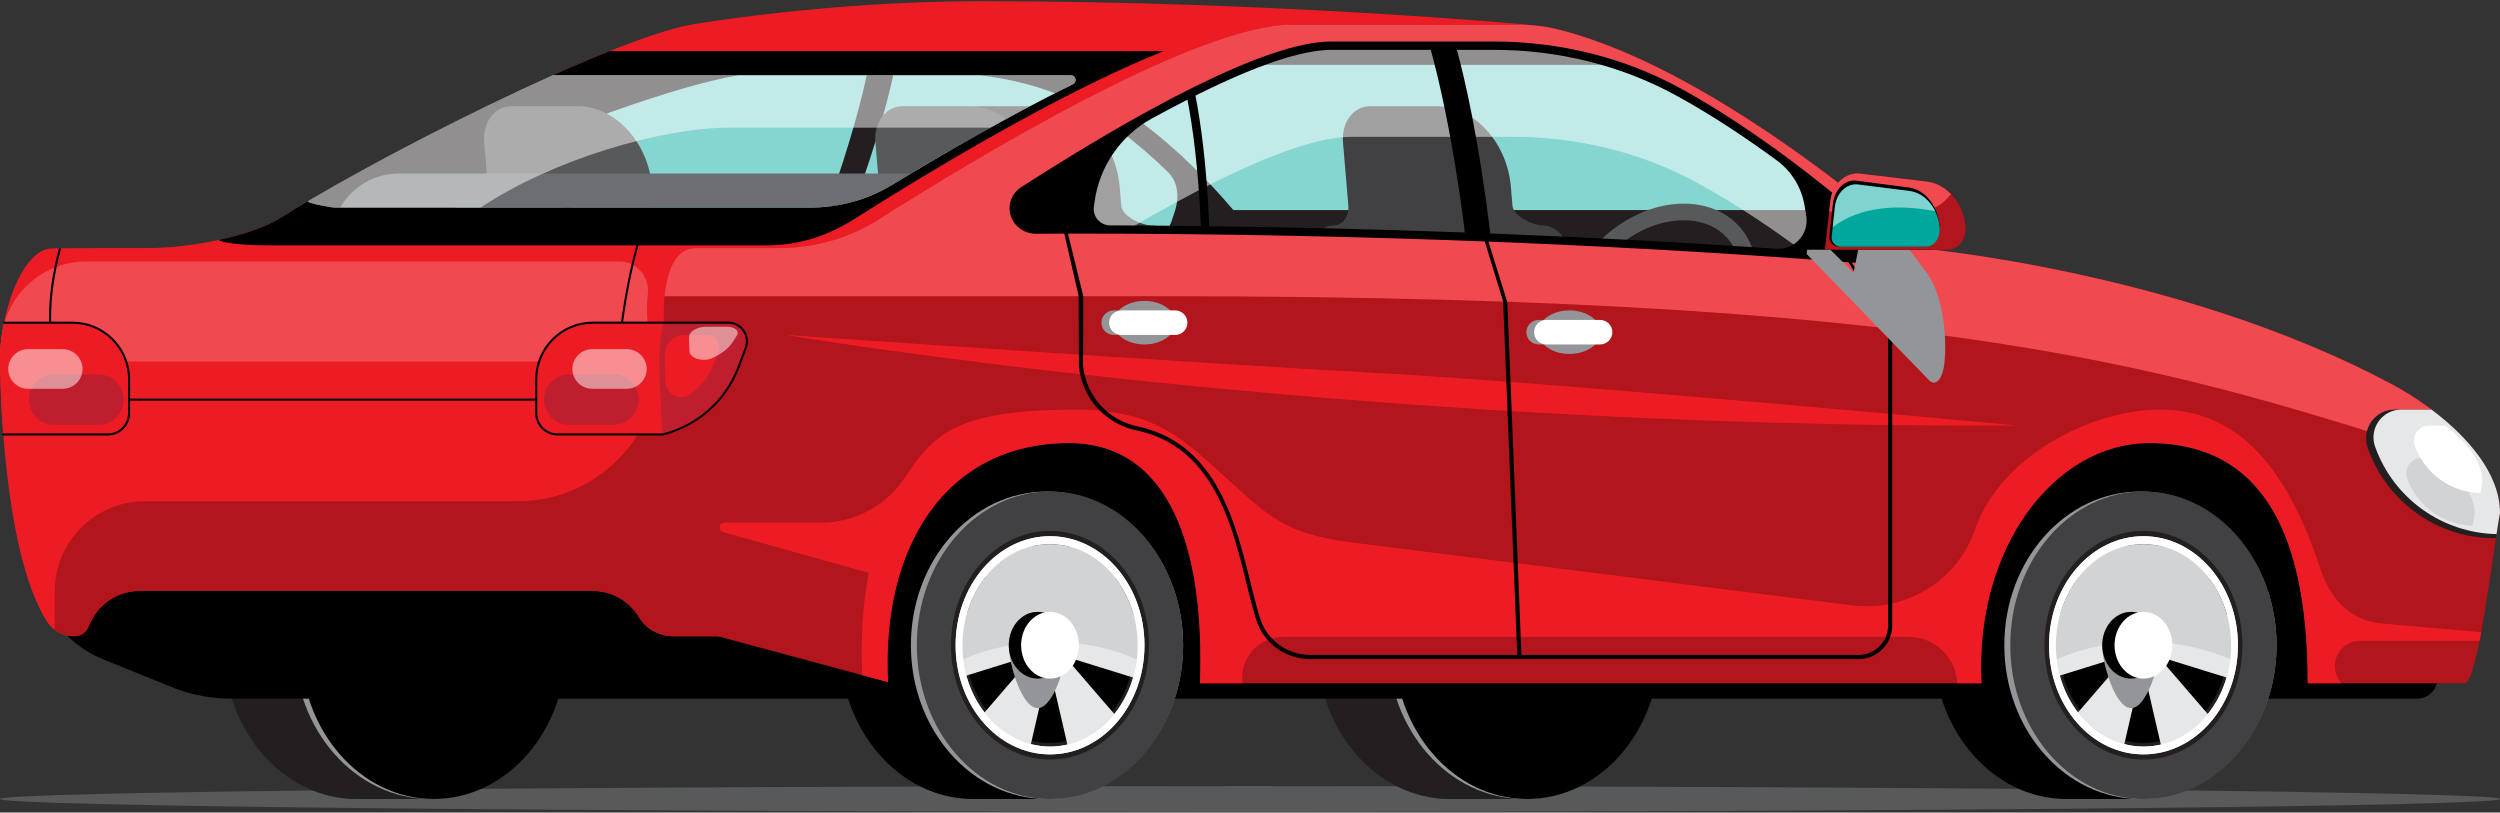 <svg width="600" height="195" viewBox="0 0 600 195" fill="none" xmlns="http://www.w3.org/2000/svg">
<rect x="0" y="0" width="600" height="195" fill="#333333" stroke="none"/>
<g clip-path="url(#clip0_1195_20090)">
<g style="mix-blend-mode:multiply">
<path d="M299.999 194.856C465.682 194.856 599.994 193.469 599.994 191.757C599.994 190.046 465.682 188.659 299.999 188.659C134.315 188.659 0.003 190.046 0.003 191.757C0.003 193.469 134.315 194.856 299.999 194.856Z" fill="#58595B"/>
</g>
<path d="M104.078 191.758H85.597C67.945 191.758 53.644 175.235 53.644 154.853C53.644 134.472 67.945 117.958 85.597 117.958H104.078C86.426 117.958 72.125 134.48 72.125 154.853C72.125 175.226 86.426 191.758 104.078 191.758Z" fill="#231F20"/>
<mask id="mask0_1195_20090" style="mask-type:luminance" maskUnits="userSpaceOnUse" x="53" y="117" width="52" height="75">
<path d="M104.078 191.758H85.597C67.945 191.758 53.644 175.235 53.644 154.853C53.644 134.472 67.945 117.958 85.597 117.958H104.078C86.426 117.958 72.125 134.48 72.125 154.853C72.125 175.226 86.426 191.758 104.078 191.758Z" fill="white"/>
</mask>
<g mask="url(#mask0_1195_20090)">
<path d="M72.125 154.853C72.125 152.867 72.269 150.923 72.53 149.023H54.048C53.788 150.923 53.644 152.867 53.644 154.853C53.644 175.234 67.945 191.757 85.597 191.757H104.078C86.426 191.757 72.125 175.234 72.125 154.853Z" fill="#231F20"/>
<path d="M61.274 130.925C58.908 134.128 57.008 137.806 55.696 141.82C54.944 144.119 54.392 146.532 54.051 149.023H72.532C72.876 146.532 73.426 144.119 74.177 141.82C75.489 137.809 77.389 134.131 79.755 130.925H61.274Z" fill="#231F20"/>
<path d="M67.445 124.49C65.154 126.32 63.077 128.484 61.274 130.924H79.755C81.558 128.484 83.636 126.317 85.927 124.49H67.445Z" fill="#231F20"/>
<path d="M104.078 117.958H85.597C78.854 117.958 72.602 120.373 67.446 124.49H85.927C91.083 120.373 97.335 117.958 104.078 117.958Z" fill="#231F20"/>
</g>
<path d="M103.359 117.958C121.408 117.958 136.028 134.48 136.028 154.853C136.028 175.226 121.405 191.758 103.359 191.758C85.314 191.758 70.691 175.235 70.691 154.853C70.691 134.472 85.314 117.958 103.359 117.958Z" fill="#939598"/>
<path d="M104.078 117.958C121.73 117.958 136.031 134.48 136.031 154.853C136.031 175.226 121.73 191.758 104.078 191.758C86.426 191.758 72.125 175.235 72.125 154.853C72.125 134.472 86.426 117.958 104.078 117.958Z" fill="black"/>
<path d="M366.501 191.758H348.02C330.368 191.758 316.067 175.235 316.067 154.853C316.067 134.472 330.368 117.958 348.02 117.958H366.501C348.849 117.958 334.548 134.48 334.548 154.853C334.548 175.226 348.849 191.758 366.501 191.758Z" fill="#231F20"/>
<mask id="mask1_1195_20090" style="mask-type:luminance" maskUnits="userSpaceOnUse" x="316" y="117" width="51" height="75">
<path d="M366.501 191.758H348.02C330.368 191.758 316.067 175.235 316.067 154.853C316.067 134.472 330.368 117.958 348.02 117.958H366.501C348.849 117.958 334.548 134.48 334.548 154.853C334.548 175.226 348.849 191.758 366.501 191.758Z" fill="white"/>
</mask>
<g mask="url(#mask1_1195_20090)">
<path d="M334.551 154.853C334.551 152.867 334.695 150.923 334.955 149.023H316.474C316.214 150.923 316.069 152.867 316.069 154.853C316.069 175.234 330.371 191.757 348.022 191.757H366.504C348.852 191.757 334.551 175.234 334.551 154.853Z" fill="#231F20"/>
<path d="M323.7 130.925C321.334 134.128 319.434 137.806 318.122 141.82C317.37 144.119 316.818 146.532 316.477 149.023H334.958C335.302 146.532 335.851 144.119 336.603 141.82C337.915 137.809 339.815 134.131 342.181 130.925H323.7Z" fill="#231F20"/>
<path d="M329.871 124.49C327.58 126.32 325.503 128.484 323.7 130.924H342.181C343.984 128.484 346.061 126.317 348.352 124.49H329.871Z" fill="#231F20"/>
<path d="M366.501 117.958H348.02C341.277 117.958 335.025 120.373 329.868 124.49H348.35C353.503 120.373 359.758 117.958 366.501 117.958Z" fill="#231F20"/>
</g>
<path d="M365.785 117.958C383.834 117.958 398.454 134.48 398.454 154.853C398.454 175.226 383.831 191.758 365.785 191.758C347.74 191.758 333.117 175.235 333.117 154.853C333.117 134.472 347.74 117.958 365.785 117.958Z" fill="#939598"/>
<path d="M366.501 117.958C384.153 117.958 398.454 134.48 398.454 154.853C398.454 175.226 384.153 191.758 366.501 191.758C348.849 191.758 334.548 175.235 334.548 154.853C334.548 134.472 348.849 117.958 366.501 117.958Z" fill="black"/>
<path d="M8.551 134.267C8.551 144.788 14.934 154.257 24.686 158.207L42.335 165.349C46.568 166.888 51.039 167.676 55.543 167.676H580.126C582.803 167.676 584.972 165.507 584.972 162.83V126.609C584.972 109.107 570.785 94.916 553.28 94.916H8.551V134.264V134.267Z" fill="black"/>
<path d="M220.047 154.853C220.047 134.48 234.348 117.958 252 117.958H233.518C215.867 117.958 201.568 134.48 201.568 154.853C201.568 175.226 215.869 191.758 233.518 191.758H252C234.348 191.758 220.047 175.235 220.047 154.853Z" fill="black"/>
<path d="M251.281 117.958C269.33 117.958 283.95 134.48 283.95 154.853C283.95 175.226 269.327 191.758 251.281 191.758C233.236 191.758 218.613 175.235 218.613 154.853C218.613 134.472 233.236 117.958 251.281 117.958Z" fill="#939598"/>
<path d="M251.997 117.958C269.649 117.958 283.95 134.48 283.95 154.853C283.95 175.226 269.649 191.758 251.997 191.758C234.345 191.758 220.044 175.235 220.044 154.853C220.044 134.472 234.345 117.958 251.997 117.958Z" fill="#414042"/>
<path d="M251.997 127.413C265.125 127.413 275.759 139.701 275.759 154.853C275.759 170.006 265.122 182.299 251.997 182.299C238.872 182.299 228.234 170.012 228.234 154.853C228.234 139.695 238.872 127.413 251.997 127.413Z" fill="#231F20"/>
<g style="mix-blend-mode:multiply">
<path d="M251.997 131.41C263.211 131.41 272.298 141.908 272.298 154.853C272.298 167.798 263.211 178.302 251.997 178.302C240.783 178.302 231.696 167.804 231.696 154.853C231.696 141.903 240.783 131.41 251.997 131.41Z" fill="black"/>
</g>
<path d="M251.997 128.692C239.473 128.692 229.324 140.416 229.324 154.873C229.324 169.329 239.473 181.059 251.997 181.059C264.52 181.059 274.672 169.335 274.672 154.873C274.672 140.411 264.523 128.692 251.997 128.692ZM255.481 157.499L271.923 162.603C270.966 165.893 269.418 168.858 267.424 171.346L255.481 157.497V157.499ZM267.704 138.766C269.654 141.301 271.169 144.294 272.067 147.608L255.697 152.69L267.704 138.766ZM256.579 131.185L252.213 150.069L247.82 131.071C249.17 130.758 250.566 130.589 251.997 130.589C253.575 130.589 255.103 130.805 256.582 131.185H256.579ZM236.289 170.988C234.339 168.453 232.825 165.463 231.926 162.145L248.294 157.064L236.286 170.988H236.289ZM232.07 147.151C233.027 143.861 234.575 140.899 236.569 138.408L248.51 152.257L232.068 147.153L232.07 147.151ZM247.412 178.568L251.778 159.685L256.171 178.682C254.82 178.996 253.425 179.165 251.994 179.165C250.419 179.165 248.887 178.948 247.412 178.568Z" fill="#E6E7E8"/>
<g style="mix-blend-mode:multiply">
<path d="M252 154.035C259.708 154.035 266.864 155.583 272.786 158.229C272.919 157.122 273.013 156.002 273.013 154.853C273.013 141.456 263.608 130.589 252 130.589C240.392 130.589 230.986 141.456 230.986 154.853C230.986 156.002 231.078 157.122 231.214 158.229C237.138 155.583 244.292 154.035 252 154.035Z" fill="#D1D3D4"/>
</g>
<path d="M252.022 128.692C239.51 128.692 229.372 140.411 229.372 154.859C229.372 169.307 239.51 181.032 252.022 181.032C264.534 181.032 274.672 169.313 274.672 154.859C274.672 140.405 264.534 128.692 252.022 128.692ZM252.022 179.193C240.389 179.193 230.967 168.297 230.967 154.859C230.967 141.42 240.392 130.531 252.022 130.531C263.652 130.531 273.08 141.426 273.08 154.859C273.08 168.292 263.655 179.193 252.022 179.193Z" fill="white"/>
<g style="mix-blend-mode:multiply">
<path d="M249.04 146.851C252.871 146.851 255.972 150.435 255.972 154.856C255.972 159.277 252.868 169.953 249.04 169.953C245.212 169.953 242.109 159.277 242.109 154.856C242.109 150.435 245.212 146.851 249.04 146.851Z" fill="#939598"/>
</g>
<path d="M249.04 146.851C252.871 146.851 255.972 150.435 255.972 154.856C255.972 159.277 252.868 162.864 249.04 162.864C245.212 162.864 242.109 159.28 242.109 154.856C242.109 150.432 245.212 146.851 249.04 146.851Z" fill="black"/>
<path d="M252 146.851C255.83 146.851 258.931 150.435 258.931 154.856C258.931 159.277 255.827 162.864 252 162.864C248.172 162.864 245.068 159.28 245.068 154.856C245.068 150.432 248.172 146.851 252 146.851Z" fill="white"/>
<path d="M482.47 154.853C482.47 134.48 496.771 117.958 514.423 117.958H495.942C478.29 117.958 463.991 134.48 463.991 154.853C463.991 175.226 478.292 191.758 495.942 191.758H514.423C496.771 191.758 482.47 175.235 482.47 154.853Z" fill="black"/>
<path d="M513.704 117.958C531.753 117.958 546.373 134.48 546.373 154.853C546.373 175.226 531.75 191.758 513.704 191.758C495.659 191.758 481.036 175.235 481.036 154.853C481.036 134.472 495.659 117.958 513.704 117.958Z" fill="#939598"/>
<path d="M514.423 117.958C532.075 117.958 546.376 134.48 546.376 154.853C546.376 175.226 532.075 191.758 514.423 191.758C496.771 191.758 482.47 175.235 482.47 154.853C482.47 134.472 496.771 117.958 514.423 117.958Z" fill="#414042"/>
<path d="M514.423 127.413C527.551 127.413 538.185 139.701 538.185 154.853C538.185 170.006 527.548 182.299 514.423 182.299C501.298 182.299 490.66 170.012 490.66 154.853C490.66 139.695 501.298 127.413 514.423 127.413Z" fill="#231F20"/>
<g style="mix-blend-mode:multiply">
<path d="M514.423 131.41C525.637 131.41 534.724 141.908 534.724 154.853C534.724 167.798 525.637 178.302 514.423 178.302C503.209 178.302 494.122 167.804 494.122 154.853C494.122 141.903 503.209 131.41 514.423 131.41Z" fill="black"/>
</g>
<path d="M514.423 128.692C501.899 128.692 491.75 140.416 491.75 154.873C491.75 169.329 501.899 181.059 514.423 181.059C526.946 181.059 537.098 169.335 537.098 154.873C537.098 140.411 526.949 128.692 514.423 128.692ZM517.907 157.499L534.349 162.603C533.392 165.893 531.844 168.858 529.85 171.346L517.907 157.497V157.499ZM530.13 138.766C532.08 141.301 533.595 144.294 534.493 147.608L518.123 152.69L530.13 138.766ZM519.005 131.185L514.639 150.069L510.246 131.071C511.596 130.758 512.992 130.589 514.423 130.589C516.001 130.589 517.529 130.805 519.008 131.185H519.005ZM498.715 170.988C496.765 168.453 495.251 165.463 494.352 162.145L510.72 157.064L498.712 170.988H498.715ZM494.496 147.151C495.453 143.861 497.001 140.899 498.995 138.408L510.936 152.257L494.494 147.153L494.496 147.151ZM509.838 178.568L514.204 159.685L518.597 178.682C517.246 178.996 515.851 179.165 514.42 179.165C512.845 179.165 511.313 178.948 509.838 178.568Z" fill="#E6E7E8"/>
<g style="mix-blend-mode:multiply">
<path d="M514.423 154.035C522.131 154.035 529.287 155.583 535.209 158.229C535.342 157.122 535.436 156.002 535.436 154.853C535.436 141.456 526.031 130.589 514.423 130.589C502.815 130.589 493.409 141.456 493.409 154.853C493.409 156.002 493.501 157.122 493.637 158.229C499.561 155.583 506.715 154.035 514.423 154.035Z" fill="#D1D3D4"/>
</g>
<path d="M514.445 128.692C501.933 128.692 491.795 140.411 491.795 154.859C491.795 169.307 501.933 181.032 514.445 181.032C526.957 181.032 537.095 169.313 537.095 154.859C537.095 140.405 526.957 128.692 514.445 128.692ZM514.445 179.193C502.812 179.193 493.39 168.297 493.39 154.859C493.39 141.42 502.815 130.531 514.445 130.531C526.075 130.531 535.503 141.426 535.503 154.859C535.503 168.292 526.078 179.193 514.445 179.193Z" fill="white"/>
<g style="mix-blend-mode:multiply">
<path d="M511.466 146.851C515.297 146.851 518.398 150.435 518.398 154.856C518.398 159.277 515.294 169.953 511.466 169.953C507.638 169.953 504.535 159.277 504.535 154.856C504.535 150.435 507.638 146.851 511.466 146.851Z" fill="#939598"/>
</g>
<path d="M511.466 146.851C515.297 146.851 518.398 150.435 518.398 154.856C518.398 159.277 515.294 162.864 511.466 162.864C507.638 162.864 504.535 159.28 504.535 154.856C504.535 150.432 507.638 146.851 511.466 146.851Z" fill="black"/>
<path d="M514.423 146.851C518.253 146.851 521.354 150.435 521.354 154.856C521.354 159.277 518.25 162.864 514.423 162.864C510.595 162.864 507.491 159.28 507.491 154.856C507.491 150.432 510.595 146.851 514.423 146.851Z" fill="white"/>
<path d="M366.465 5.938L366.409 5.908C366.409 5.908 305.784 0.286 235.146 0.286C198.292 0.286 165.881 5.905 165.834 5.916C145.814 9.677 90.597 37.567 67.473 52.221C59.948 56.989 44.693 59.535 35.783 59.535H23.848C23.205 59.535 13.242 59.607 12.601 59.607C6.895 59.607 2.155 69.21 0.485 80.124C0.2 81.991 0.019 84.038 0.019 86.24C0.019 86.24 -0.056 131.385 11.3 149.214C12.706 151.419 15.189 152.701 17.804 152.701C19.322 152.701 20.739 151.802 21.26 150.376C23.094 145.384 27.878 141.82 33.506 141.82H142.208C146.959 141.82 151.109 144.36 153.389 148.155C155.108 151.02 158.273 152.701 161.613 152.701H211.509C209.47 141.187 206.206 124.82 206.206 124.82C206.206 118.146 372.273 9.22 366.462 5.941L366.465 5.938Z" fill="#ED1C24"/>
<path d="M155.461 70.79C156.029 66.561 152.881 62.758 148.615 62.758H20.747C10.637 62.758 2.033 70.13 0.485 80.121C0.2 81.988 0.019 84.035 0.019 86.237C0.019 86.237 0.019 86.426 0.019 86.773H152.293C157.632 82.579 154.501 77.922 155.458 70.79H155.461Z" fill="#F14950"/>
<path d="M573.888 92.134C522.841 64.938 460.216 59.532 460.216 59.532C460.216 59.532 413.377 16.911 373.937 7.059C370.72 6.255 367.408 5.911 364.091 5.911H310.037C287.115 5.911 233.884 38.061 211.029 52.573C203.867 57.119 195.571 59.532 187.087 59.532H166.974C160.198 59.532 159.097 70.039 159.313 77.015C159.397 79.697 158.248 82.74 158.248 86.237V86.243C158.237 105.04 143.021 120.298 124.22 120.298H34.774C22.825 120.298 13.136 129.987 13.136 141.936V151.164C14.465 152.149 16.101 152.695 17.802 152.695C19.266 152.695 20.844 151.408 21.385 150.046C23.302 145.226 28 141.817 33.506 141.817H142.208C146.959 141.817 151.109 144.357 153.389 148.149C155.111 151.014 158.273 152.695 161.616 152.695H172.247L213.112 163.693C211.462 131.548 226.781 106.327 256.582 106.327C280.63 106.327 289.192 131.407 288.002 163.976H475.552C473.816 131.695 493.018 106.327 515.807 106.327C544.925 106.327 553.859 131.407 553.859 163.976H591.482C594.73 163.976 598.15 133.138 599.997 123.094C599.997 110.133 585.324 98.225 573.886 92.131L573.888 92.134Z" fill="#B2151B"/>
<path d="M566.497 153.774H595.102C595.235 153.111 595.362 152.426 595.493 151.727L571.797 149.661C563.997 148.981 559.31 143.767 556.863 136.414C549.325 113.769 538.188 98.308 518.398 98.308C501.733 98.308 480.015 109.617 474.016 127.058C469.808 139.29 457.493 146.923 444.528 145.292L324.932 130.256C306.708 127.965 304.095 123.322 290.407 111.212C282.877 104.549 275.762 98.308 258.146 98.308C229.391 98.308 223.974 104.341 217.328 114.415C212.874 121.166 205.443 125.413 197.291 125.413H173.873C172.514 125.413 172.247 127.344 173.557 127.71L208.5 137.487C207.068 144.998 206.528 153.275 206.949 162.043L213.11 163.701C211.459 131.557 226.778 106.335 256.579 106.335C280.627 106.335 289.19 131.415 288 163.984C289.001 163.984 289.991 163.984 291.034 163.984H298.204L298.19 163.87C297.433 158.029 302.035 152.856 307.993 152.856H458.097C464.374 152.856 469.436 157.774 469.75 163.984H475.552C473.816 131.704 493.018 106.335 515.807 106.335C544.925 106.335 553.859 131.415 553.859 163.984H561.895C558.211 159.274 561.654 153.777 566.494 153.777L566.497 153.774Z" fill="#ED1C24"/>
<path d="M278.527 71.079C481.033 71.079 526.88 90.794 596.888 112.529C591.973 103.909 582.107 96.517 573.886 92.137C522.838 64.941 460.214 59.535 460.214 59.535C460.214 59.535 413.371 16.911 373.932 7.062C370.714 6.257 367.403 5.916 364.088 5.916H310.034C287.112 5.916 233.882 38.066 211.026 52.578C203.865 57.124 195.569 59.538 187.084 59.538H166.972C161.965 59.538 160.062 65.274 159.491 71.082H278.522L278.527 71.079Z" fill="#F14950"/>
<path d="M484.311 102.145C484.311 102.145 375.818 91.973 330.018 89.494C284.219 87.014 188.615 80.39 188.615 80.39C188.615 80.39 321.384 102.888 484.311 102.145Z" fill="#ED1C24"/>
<path d="M600 123.1C600 113.661 592.212 104.791 583.563 98.306H574.648C569.95 98.306 566.668 103.018 568.249 107.501C572.829 120.487 584.975 129.158 598.591 129.158H599.021C599.382 126.761 599.709 124.673 600 123.1Z" fill="#231F20"/>
<path d="M600 123.1C600 113.661 592.211 104.791 583.563 98.306H576.31C571.7 98.306 568.48 102.874 570.03 107.218C574.451 119.602 586.068 127.915 599.168 128.181C599.47 126.195 599.75 124.453 599.997 123.1H600Z" fill="#E6E7E8"/>
<path d="M593.923 123.377C593.923 118.268 589.707 113.47 585.028 109.958H581.103C578.606 109.958 576.865 112.429 577.705 114.781C580.099 121.483 586.384 125.984 593.473 126.129C593.637 125.055 593.787 124.112 593.923 123.377Z" fill="#D1D3D4"/>
<path d="M595.767 115.58C595.767 110.471 591.551 105.673 586.872 102.161H582.947C580.451 102.161 578.709 104.633 579.549 106.985C581.943 113.686 588.228 118.188 595.318 118.332C595.482 117.258 595.631 116.315 595.767 115.58Z" fill="white"/>
<path d="M205.021 52.576C221.542 42.088 253.93 22.387 279.274 12.268H146.299C121.189 22.29 85.059 41.076 67.476 52.218C63.831 54.528 58.378 56.312 52.709 57.541C51.907 57.715 54.692 58.894 65.274 58.894H183.631C188.426 58.894 193.214 58.101 197.668 56.328C200.22 55.313 202.683 54.059 205.024 52.576H205.021Z" fill="black"/>
<path d="M80.279 49.802H194.659C201.54 49.802 208.275 47.905 214.155 44.332C226.615 36.757 242.358 27.657 257.516 20.206C258.59 19.679 258.207 18.06 257.009 18.06H132.7C112.557 27.069 89.333 39.156 73.986 48.246C73.254 48.681 79.425 49.802 80.276 49.802H80.279Z" fill="#85D5D0"/>
<path d="M12.235 69.082C11.924 71.442 11.766 73.853 11.766 76.241C11.766 76.413 11.774 82.157 12.177 90.503H12.676C12.274 82.16 12.265 76.413 12.265 76.241C12.265 73.872 12.421 71.484 12.729 69.146C13.159 65.884 13.827 62.619 14.678 59.593H14.149C13.303 62.641 12.651 65.889 12.229 69.082H12.235Z" fill="black"/>
<path d="M148.416 82.349C148.155 84.737 147.977 87.161 147.839 89.594H148.341C148.477 87.18 148.654 84.776 148.915 82.404C149.961 72.849 151.575 64.455 153.486 58.032H152.976C150.926 65.027 149.348 73.828 148.416 82.349Z" fill="black"/>
<path d="M146.291 96.159H19.807C19.668 96.159 19.557 96.045 19.557 95.909C19.557 95.773 19.668 95.66 19.807 95.66H146.288C146.427 95.66 146.538 95.773 146.538 95.909C146.538 96.045 146.427 96.159 146.288 96.159H146.291Z" fill="black"/>
<path d="M159.025 104.272H133.817C130.988 104.272 128.694 101.978 128.694 99.149V91.025C128.694 83.525 134.774 77.442 142.277 77.442H161.821L159.028 104.269L159.025 104.272Z" fill="#ED1C24"/>
<path d="M178.973 83.536L177.229 88.137C174.133 96.3 167.246 102.239 159.025 104.272C158.237 93.962 158.248 86.24 158.248 86.24C158.248 82.923 158.662 79.969 159.227 77.445H174.768C177.914 77.445 180.088 80.593 178.973 83.536Z" fill="#BE1E2D"/>
<path d="M172.516 84.21L171.424 87.094C170.256 90.173 168.228 92.747 165.674 94.586C163.236 96.342 159.81 94.586 159.677 91.585C159.524 88.135 159.527 85.904 159.527 85.904C159.527 85.599 159.533 85.3 159.544 85.003C159.635 82.437 161.713 80.39 164.281 80.39H169.881C171.853 80.39 173.215 82.362 172.516 84.207V84.21Z" fill="#ED1C24"/>
<path opacity="0.5" d="M176.899 80.448L175.928 81.988C174.891 83.633 173.088 85.006 170.816 85.988C168.65 86.925 165.604 85.988 165.485 84.384C165.349 82.543 165.352 81.353 165.352 81.353C165.352 81.189 165.357 81.028 165.366 80.873C165.449 79.503 167.293 78.413 169.576 78.413H174.555C176.308 78.413 177.52 79.467 176.899 80.451V80.448Z" fill="white"/>
<path d="M147.217 101.961H136.622C133.279 101.961 130.567 99.251 130.567 95.906C130.567 92.564 133.277 89.851 136.622 89.851H147.217C150.56 89.851 153.272 92.561 153.272 95.906C153.272 99.249 150.562 101.961 147.217 101.961Z" fill="#BE1E2D"/>
<path opacity="0.5" d="M150.451 93.308H142.13C139.504 93.308 137.376 91.177 137.376 88.553C137.376 85.927 139.506 83.799 142.13 83.799H150.451C153.078 83.799 155.206 85.93 155.206 88.553C155.206 91.18 153.075 93.308 150.451 93.308Z" fill="white"/>
<path d="M133.818 104.521C130.855 104.521 128.445 102.111 128.445 99.149V91.025C128.445 83.397 134.65 77.192 142.277 77.192H174.769C176.352 77.192 177.775 77.941 178.674 79.242C179.573 80.543 179.767 82.14 179.206 83.622L177.462 88.223C174.386 96.336 167.515 102.425 159.083 104.513L133.815 104.519L133.818 104.521ZM142.275 77.694C134.924 77.694 128.944 83.674 128.944 91.025V99.149C128.944 101.837 131.13 104.022 133.818 104.022H159.025C167.238 101.981 173.978 96.009 176.996 88.048L178.74 83.447C179.242 82.121 179.068 80.695 178.263 79.528C177.459 78.363 176.186 77.694 174.769 77.694H142.277H142.275Z" fill="black"/>
<path d="M17.397 77.445H0.962C0.727 78.324 0.605 79.212 0.466 80.124C0.18 81.991 8.32787e-06 84.038 8.32787e-06 86.24C8.32787e-06 86.24 -0.011 93.962 0.777 104.272H25.854C28.683 104.272 30.977 101.978 30.977 99.149V91.025C30.977 83.525 24.897 77.442 17.394 77.442L17.397 77.445Z" fill="#ED1C24"/>
<path d="M25.854 104.522H0.777C0.638 104.522 0.527 104.408 0.527 104.272C0.527 104.136 0.638 104.022 0.777 104.022H25.854C28.541 104.022 30.727 101.837 30.727 99.149V91.025C30.727 83.674 24.747 77.694 17.394 77.694H1.049C0.91 77.694 0.799 77.581 0.799 77.445C0.799 77.309 0.91 77.195 1.049 77.195H17.397C25.024 77.195 31.229 83.4 31.229 91.028V99.152C31.229 102.114 28.819 104.524 25.857 104.524L25.854 104.522Z" fill="black"/>
<path d="M23.607 101.961H13.011C9.669 101.961 6.957 99.251 6.957 95.906C6.957 92.564 9.666 89.851 13.011 89.851H23.607C26.949 89.851 29.662 92.561 29.662 95.906C29.662 99.249 26.952 101.961 23.607 101.961Z" fill="#BE1E2D"/>
<path opacity="0.5" d="M15.053 93.308H6.732C4.105 93.308 1.978 91.177 1.978 88.553C1.978 85.927 4.108 83.799 6.732 83.799H15.053C17.68 83.799 19.807 85.93 19.807 88.553C19.807 91.18 17.677 93.308 15.053 93.308Z" fill="white"/>
<path d="M243.645 51.81C244.416 53.788 246.377 55.028 248.58 55.102H248.971C251.717 55.08 254.463 55.064 257.231 55.064C326.393 55.064 393.789 57.754 457.542 63.06C450.949 56.85 427.495 35.528 402.628 21.976C389.423 14.775 374.176 10.97 358.543 10.97H319.506C312.425 10.97 301.507 14.598 287.062 21.751C287.054 21.754 287.045 21.757 287.04 21.762C275.215 27.62 261.291 35.689 245.659 45.749C243.598 47.075 242.771 49.569 243.645 51.816V51.81Z" fill="#85D5D0"/>
<path d="M73.989 48.246C73.254 48.681 79.428 49.802 80.279 49.802H109.37C114.493 42.332 123.042 35.797 132.439 32.161C136.217 30.699 139.784 29.371 143.24 28.114C141.831 32.835 139.301 39.977 134.908 49.802H136.966C141.581 39.534 144.199 32.128 145.65 27.238C145.88 27.155 146.13 27.06 146.357 26.98C146.371 26.974 146.388 26.969 146.402 26.966C159.591 22.273 169.914 19.297 177.251 18.06H132.705C112.563 27.069 89.338 39.157 73.991 48.246H73.989ZM198.675 49.563C200.938 49.319 203.171 48.876 205.346 48.227C210.727 33.163 213.265 23.213 214.377 18.06H208.009C207.005 22.855 204.431 33.448 198.675 49.563ZM443.238 50.418H296.002C290.324 43.727 282.596 35.709 273.404 28.974C271.948 29.787 270.461 30.636 268.961 31.501C273.019 34.577 276.808 37.875 280.214 41.195C282.61 43.528 283.193 47.031 281.897 50.922L281.171 53.105C280.932 53.821 280.519 54.509 280.039 55.175C284.973 55.216 289.883 55.294 294.792 55.369C350.785 56.168 405.394 58.719 457.537 63.06C454.991 60.664 449.915 56.004 443.236 50.42L443.238 50.418ZM257.009 18.06H235.133C241.723 18.828 247.764 20.298 253.181 22.384C254.629 21.649 256.077 20.914 257.516 20.206C258.59 19.68 258.204 18.06 257.009 18.06ZM358.54 10.967H319.503C314.899 10.967 308.65 12.526 300.892 15.563H387.664C378.403 12.548 368.554 10.967 358.538 10.967H358.54Z" fill="#231F20"/>
<path d="M269.102 49.369L268.72 44.823C268.378 40.746 266.997 36.968 264.931 33.85C258.84 37.44 252.419 41.395 245.656 45.747C243.595 47.073 242.769 49.566 243.643 51.813C244.414 53.791 246.375 55.03 248.577 55.105H248.968C251.714 55.083 254.46 55.066 257.228 55.066C264.684 55.066 272.112 55.114 279.523 55.175C278.577 54.517 277.507 54.118 276.381 54.118C274.187 54.118 269.322 51.993 269.1 49.375L269.102 49.369ZM370.271 54.112C368.077 54.112 363.212 51.988 362.99 49.369L362.607 44.823C361.708 34.144 353.734 25.488 344.794 25.488H328.84C324.837 25.488 321.917 29.363 322.319 34.144L323.6 49.369C323.819 51.99 322.222 54.112 320.028 54.112C318.608 54.112 317.376 54.745 316.45 55.754C336.412 56.206 356.172 56.892 375.688 57.804C374.523 55.618 372.49 54.112 370.268 54.112H370.271ZM234.953 25.485C230.95 25.485 228.029 29.36 228.432 34.142L228.57 35.784C234.539 32.339 240.83 28.835 247.179 25.485H234.953Z" fill="#414042"/>
<path d="M232.57 25.488H216.615C212.613 25.488 209.692 29.362 210.094 34.144L211.09 45.983C212.13 45.475 213.157 44.937 214.152 44.329C222.238 39.412 231.713 33.859 241.51 28.525C238.836 26.611 235.768 25.488 232.567 25.488H232.57ZM156.493 44.823C155.594 34.144 147.62 25.488 138.68 25.488H122.725C118.723 25.488 115.802 29.362 116.205 34.144L117.486 49.369C117.5 49.516 117.486 49.658 117.486 49.802H157.003C156.964 49.658 156.886 49.519 156.873 49.369L156.49 44.823H156.493Z" fill="#58595B"/>
<path d="M95.693 41.644C89.682 41.644 84.451 44.931 81.666 49.799H194.659C201.54 49.799 208.275 47.902 214.155 44.327C215.595 43.453 217.087 42.551 218.607 41.642H95.693V41.644Z" fill="#6D6E71"/>
<path d="M418.281 55.383C415.08 51.18 410.034 48.87 404.074 48.87C396.673 48.87 389.118 52.551 383.593 58.159C385.451 58.251 387.29 58.361 389.143 58.459C393.52 55.008 398.845 52.87 404.074 52.87C408.756 52.87 412.672 54.623 415.099 57.807C415.629 58.503 416.059 59.263 416.425 60.056C417.895 60.151 419.357 60.25 420.824 60.347C420.255 58.556 419.421 56.878 418.281 55.38V55.383Z" fill="#58595B"/>
<path opacity="0.5" d="M248.968 55.097C251.714 55.078 254.46 55.061 257.228 55.061C261.71 55.061 266.162 55.102 270.628 55.127C278.222 50.678 285.281 46.823 291.7 43.644C291.708 43.642 291.716 43.639 291.722 43.633C306.167 36.48 317.085 32.852 324.166 32.852H363.203C378.839 32.852 394.083 36.657 407.288 43.858C416.639 48.956 425.789 55.15 433.919 61.227C441.843 61.798 449.718 62.408 457.537 63.057C450.944 56.847 427.489 35.526 402.623 21.973C389.417 14.773 374.17 10.967 358.538 10.967H319.501C312.419 10.967 301.502 14.595 287.057 21.749C287.048 21.752 287.04 21.754 287.034 21.76C275.21 27.618 261.286 35.687 245.653 45.747C243.593 47.073 242.766 49.566 243.64 51.813C244.411 53.791 246.372 55.03 248.574 55.105H248.965L248.968 55.097Z" fill="white"/>
<path opacity="0.5" d="M257.009 18.06H132.7C112.557 27.069 89.333 39.157 73.986 48.246C73.251 48.681 79.425 49.802 80.277 49.802H115.378C132.783 38.224 158.689 30.636 175.226 30.636H237.676C244.192 27.021 250.901 23.454 257.514 20.204C258.587 19.677 258.202 18.057 257.006 18.057L257.009 18.06Z" fill="white"/>
<g style="mix-blend-mode:multiply">
<path d="M376.667 84.947C380.79 84.947 384.133 82.608 384.133 79.722C384.133 76.836 380.79 74.496 376.667 74.496C372.543 74.496 369.2 76.836 369.2 79.722C369.2 82.608 372.543 84.947 376.667 84.947Z" fill="#939598"/>
</g>
<g style="mix-blend-mode:multiply">
<path d="M382.178 82.67H369.28C367.652 82.67 366.334 81.35 366.334 79.725C366.334 78.097 367.655 76.779 369.28 76.779H382.178C383.806 76.779 385.124 78.099 385.124 79.725C385.124 81.353 383.803 82.67 382.178 82.67Z" fill="#939598"/>
</g>
<path d="M384.023 82.67H371.125C369.497 82.67 368.179 81.35 368.179 79.725C368.179 78.097 369.499 76.779 371.125 76.779H384.023C385.651 76.779 386.968 78.099 386.968 79.725C386.968 81.353 385.648 82.67 384.023 82.67Z" fill="white"/>
<g style="mix-blend-mode:multiply">
<path d="M274.672 82.67C278.796 82.67 282.139 80.331 282.139 77.445C282.139 74.559 278.796 72.219 274.672 72.219C270.548 72.219 267.205 74.559 267.205 77.445C267.205 80.331 270.548 82.67 274.672 82.67Z" fill="#939598"/>
</g>
<g style="mix-blend-mode:multiply">
<path d="M280.183 80.39H267.286C265.657 80.39 264.34 79.07 264.34 77.445C264.34 75.817 265.66 74.499 267.286 74.499H280.183C281.811 74.499 283.129 75.819 283.129 77.445C283.129 79.073 281.809 80.39 280.183 80.39Z" fill="#939598"/>
</g>
<path d="M282.03 80.39H269.133C267.505 80.39 266.187 79.07 266.187 77.445C266.187 75.817 267.507 74.499 269.133 74.499H282.03C283.659 74.499 284.976 75.819 284.976 77.445C284.976 79.073 283.656 80.39 282.03 80.39Z" fill="white"/>
<path d="M314.514 158.185H446.059C450.511 158.185 454.134 154.562 454.134 150.11V78.976L443.028 60.683L442.099 60.314L453.135 78.92V150.11C453.135 154.01 449.962 157.186 446.062 157.186H314.516C308.883 157.186 304.001 153.6 302.37 148.263C297.785 133.254 295.555 107.34 273.293 102.391C266.037 100.996 260.673 95.13 259.93 87.793L259.994 71.082L255.392 52.329L254.482 51.916L258.881 71.082L258.937 87.893C259.724 95.674 265.416 101.892 273.094 103.371C294.848 108.202 296.895 133.754 301.416 148.554C303.177 154.315 308.442 158.185 314.519 158.185H314.514Z" fill="black"/>
<path d="M364.16 157.705L365.161 157.663L361.761 72.544L356.028 54.146L355.084 53.813L360.754 72.385L364.16 157.705Z" fill="black"/>
<path d="M458.228 62.328C451.609 56.095 428.075 34.705 403.106 21.091C389.753 13.81 374.342 9.963 358.54 9.963H319.503C311.46 9.963 299.558 14.44 286.615 20.847L286.607 20.842C286.607 20.842 286.602 20.853 286.599 20.855C272.827 27.676 257.883 36.685 245.115 44.901C242.649 46.487 241.662 49.477 242.71 52.171C243.634 54.537 246.014 56.109 248.582 56.098H248.976C251.719 56.076 254.465 56.059 257.231 56.059C326.368 56.059 393.736 58.75 457.459 64.05C457.487 64.053 457.515 64.053 457.542 64.053C457.936 64.053 458.294 63.823 458.455 63.46C458.627 63.071 458.535 62.616 458.228 62.325V62.328ZM287.506 22.642C301.813 15.558 312.577 11.966 319.503 11.966H343.379C344.955 17.602 348.649 32.394 351.565 55.799C331.336 55.055 310.872 54.553 290.216 54.295C289.614 39.553 288.166 29.346 286.907 22.95C287.093 22.858 287.287 22.753 287.473 22.661C287.484 22.656 287.495 22.65 287.509 22.645L287.506 22.642ZM262.529 49.588L262.726 48.221C263.929 39.847 269.011 32.516 276.428 28.444C279.398 26.813 282.23 25.329 284.987 23.926C286.197 30.136 287.603 40.058 288.202 54.262C280.965 54.176 273.709 54.118 266.428 54.093C264.029 54.084 262.187 51.963 262.529 49.588ZM426.335 59.701C403.827 58.156 380.897 56.947 357.667 56.034C354.857 32.916 351.429 18.442 349.656 11.963H358.543C374.012 11.963 389.09 15.727 402.151 22.847C410.633 27.471 418.941 33.002 426.471 38.527C430.022 41.131 432.385 45.042 433.1 49.386L433.503 51.824C434.216 56.154 430.715 60.001 426.338 59.701H426.335Z" fill="black"/>
<g style="mix-blend-mode:multiply">
<path d="M465.206 71.387C465.198 71.356 465.187 71.329 465.178 71.298C464.959 70.594 464.729 69.911 464.474 69.273C464.396 69.076 464.307 68.907 464.224 68.716C464.022 68.252 463.822 67.781 463.6 67.365C463.284 66.766 462.946 66.217 462.588 65.734C462.582 65.726 462.577 65.715 462.571 65.706L452.539 52.232C451.706 51.114 450.822 50.662 449.987 50.809C448.597 51.05 447.343 52.956 446.7 56.198L446.481 57.302L444.861 65.471L435.855 56.492C435.247 55.887 434.21 56.24 434.099 57.088L433.589 60.949L462.943 91.224C464.596 92.961 466.341 90.886 466.701 86.756C467.167 81.425 466.557 75.805 465.203 71.381L465.206 71.387Z" fill="#939598"/>
</g>
<path d="M433.592 55.541H459.72C461.972 55.541 463.803 57.371 463.803 59.624V59.94H433.592V55.541Z" fill="black"/>
<path d="M467.458 59.937H437.971L439.297 48.246C439.76 44.163 442.936 41.251 446.464 41.675L462.405 43.583C467.345 44.174 471.245 48.72 471.733 54.456C471.982 57.391 469.996 59.934 467.458 59.934V59.937Z" fill="#B2151B"/>
<path d="M462.405 43.586L446.464 41.675C442.936 41.253 439.76 44.166 439.297 48.246L439.009 50.784H460.044C463.403 50.784 466.371 49.114 468.224 46.584C466.635 44.956 464.638 43.849 462.405 43.583V43.586Z" fill="#F14950"/>
<path d="M462.149 59.221H441.369C440.004 59.221 438.942 58.042 439.081 56.683L439.868 49.064C440.234 45.519 442.747 42.987 445.541 43.356L458.153 45.014C462.061 45.528 465.148 49.477 465.533 54.462C465.73 57.011 464.16 59.221 462.149 59.221Z" fill="black"/>
<path d="M462.216 59.221H441.846C440.509 59.221 439.466 58.109 439.602 56.833L440.373 49.658C440.731 46.318 443.197 43.936 445.932 44.282L458.294 45.844C462.125 46.329 465.151 50.046 465.531 54.739C465.725 57.141 464.185 59.221 462.216 59.221Z" fill="#00A79D"/>
<path opacity="0.5" d="M464.419 50.678C463.143 48.041 460.921 46.174 458.3 45.844L445.937 44.282C443.202 43.935 440.737 46.321 440.379 49.658L439.86 54.487C446.617 49.441 455.643 49.006 464.421 50.678H464.419Z" fill="white"/>
</g>
<defs>
<clipPath id="clip0_1195_20090">
<rect width="600" height="194.57" fill="white" transform="translate(0 0.286)"/>
</clipPath>
</defs>
</svg>
